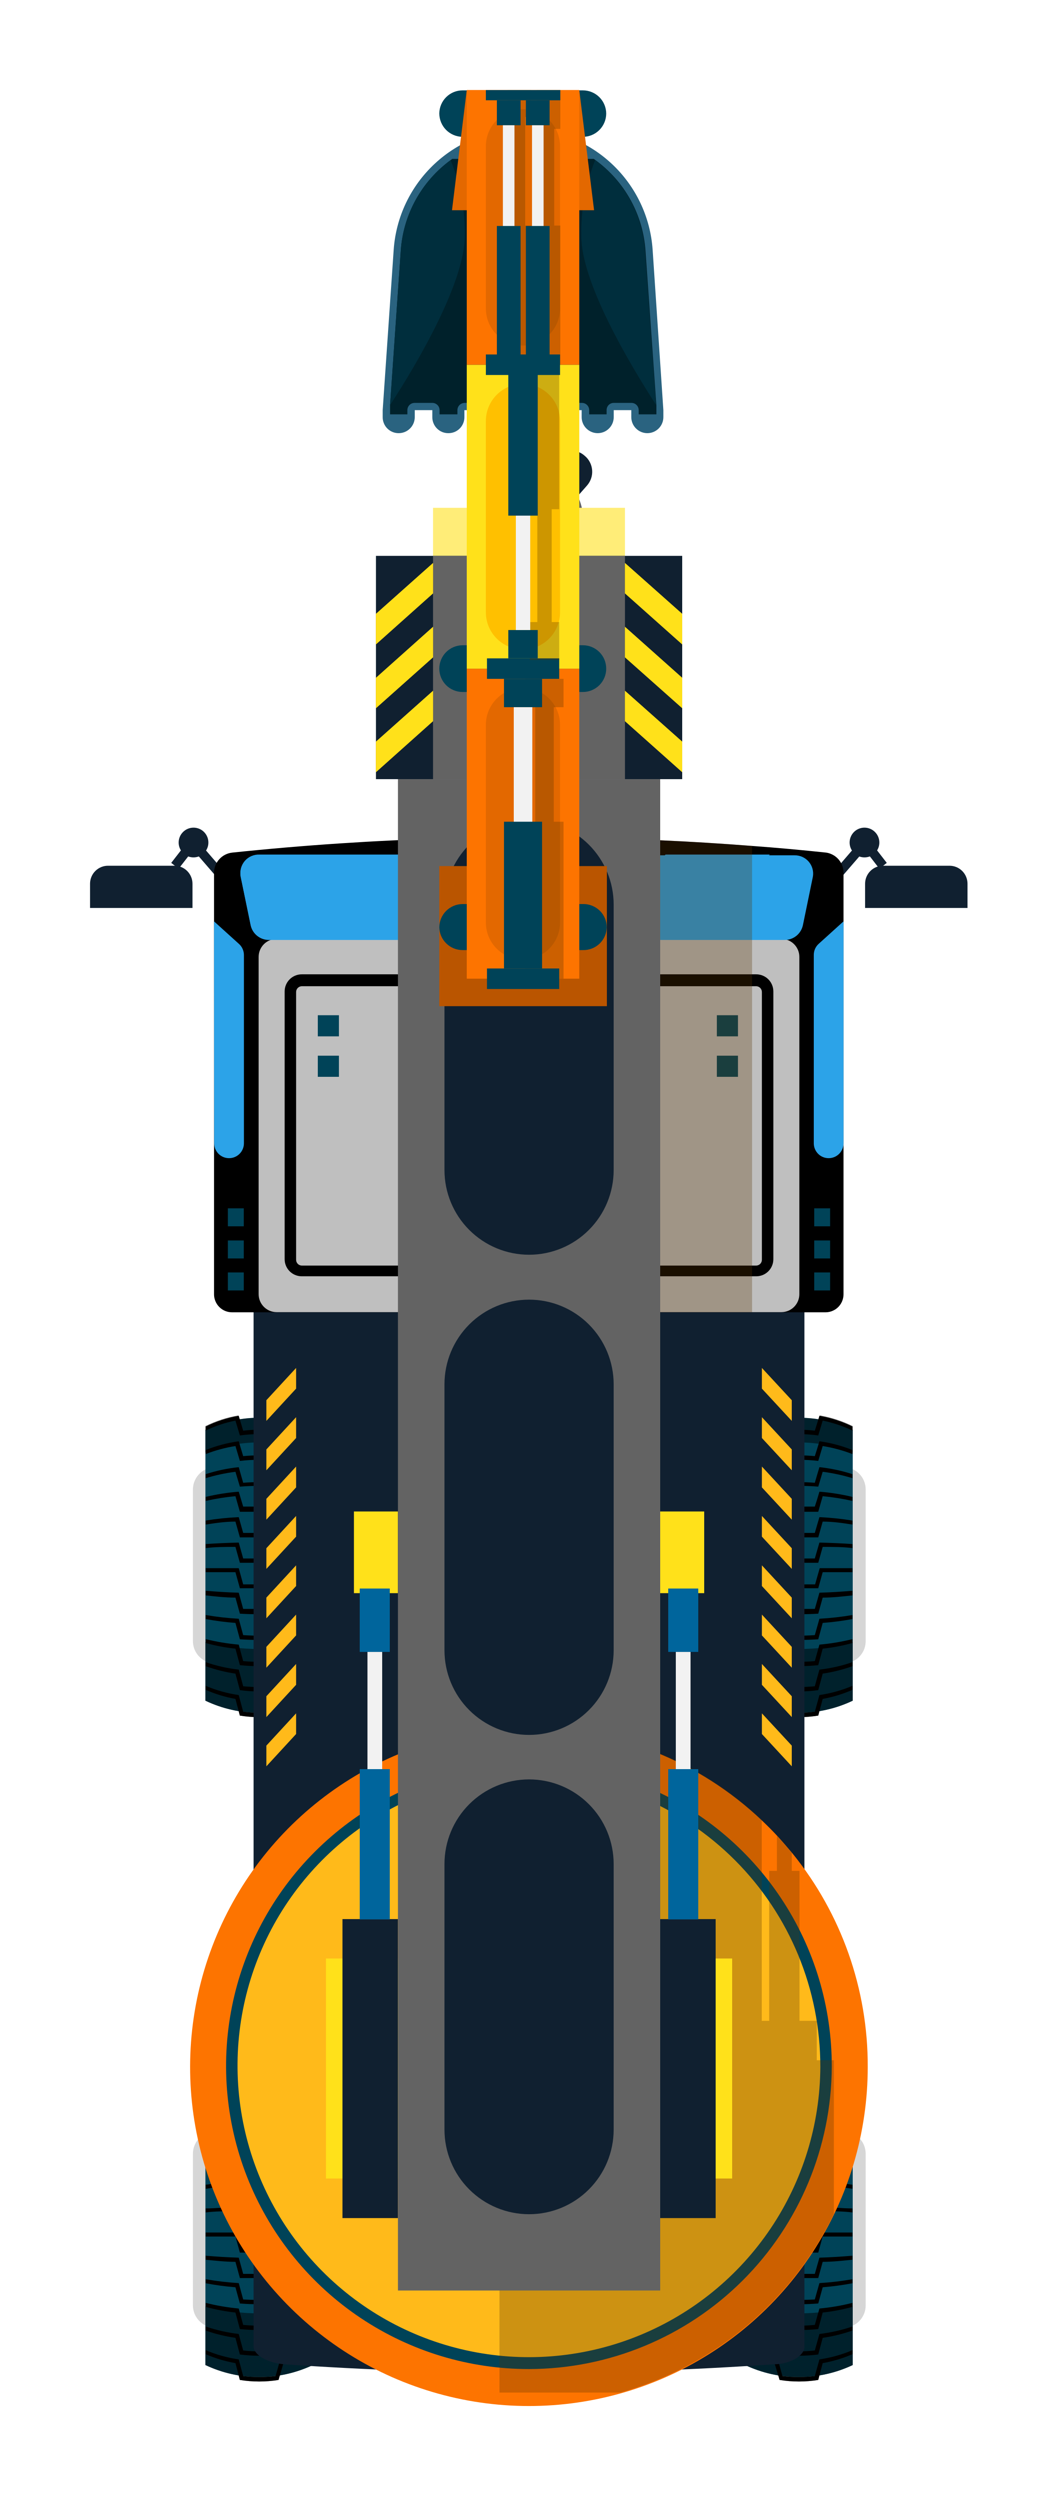 <svg width="47" height="111" viewBox="0 0 47 111" fill="none" xmlns="http://www.w3.org/2000/svg">
<g filter="url(#filter0_d_30_6610)">
<path d="M10.695 62.159C9.267 61.901 7.804 61.901 6.376 62.159C6.151 62.201 5.948 62.321 5.801 62.497C5.654 62.672 5.572 62.894 5.57 63.123V69.866C5.571 70.096 5.652 70.317 5.799 70.494C5.946 70.67 6.15 70.789 6.376 70.83C7.804 71.088 9.267 71.088 10.695 70.83C10.922 70.79 11.127 70.671 11.274 70.495C11.421 70.319 11.502 70.096 11.501 69.866V63.123C11.5 62.893 11.419 62.671 11.272 62.495C11.125 62.319 10.921 62.2 10.695 62.159Z" fill="#D6D6D6"/>
<path d="M10.9 60.481C10.154 60.129 9.338 59.946 8.513 59.946C7.687 59.946 6.872 60.129 6.125 60.481V72.508C6.871 72.864 7.687 73.048 8.513 73.048C9.339 73.048 10.155 72.864 10.9 72.508V60.481Z" fill="#004358"/>
<path d="M9.375 60.732C8.805 60.653 8.227 60.653 7.657 60.732L7.459 60.072C7.002 60.164 6.558 60.312 6.138 60.514V60.336C6.601 60.107 7.095 59.946 7.605 59.86L7.803 60.521C8.281 60.461 8.764 60.461 9.242 60.521C9.315 60.29 9.381 60.065 9.447 59.86C9.956 59.947 10.45 60.108 10.913 60.336V60.514C10.493 60.314 10.049 60.165 9.592 60.072L9.375 60.732Z" fill="black"/>
<path d="M9.375 61.862C8.804 61.795 8.228 61.795 7.657 61.862L7.459 61.201C7.008 61.273 6.565 61.392 6.138 61.558V61.379C6.609 61.19 7.102 61.059 7.605 60.99L7.803 61.65C8.281 61.604 8.764 61.604 9.242 61.65C9.315 61.419 9.381 61.188 9.447 60.99C9.95 61.059 10.442 61.19 10.913 61.379V61.558C10.487 61.393 10.044 61.274 9.592 61.201L9.375 61.862Z" fill="black"/>
<path d="M9.375 63.004C8.803 62.958 8.229 62.958 7.657 63.004L7.459 62.344C7.012 62.401 6.57 62.496 6.138 62.628V62.45C6.615 62.295 7.106 62.191 7.605 62.139C7.671 62.364 7.737 62.595 7.803 62.833C8.282 62.793 8.763 62.793 9.242 62.833C9.315 62.595 9.381 62.364 9.447 62.139C9.945 62.192 10.437 62.296 10.913 62.45V62.628C10.482 62.497 10.04 62.402 9.592 62.344L9.375 63.004Z" fill="black"/>
<path d="M9.375 64.12C8.807 64.12 8.225 64.12 7.657 64.12L7.459 63.427C7.015 63.469 6.574 63.54 6.138 63.638V63.46C6.62 63.344 7.11 63.267 7.605 63.228L7.803 63.889C8.278 63.889 8.767 63.889 9.242 63.889C9.315 63.658 9.381 63.427 9.447 63.228C9.941 63.267 10.431 63.345 10.913 63.46V63.664C10.478 63.567 10.037 63.496 9.592 63.453L9.375 64.12Z" fill="black"/>
<path d="M9.375 65.256C8.807 65.256 8.225 65.256 7.657 65.256L7.459 64.556C7.003 64.556 6.554 64.622 6.138 64.688V64.51C6.624 64.431 7.113 64.38 7.605 64.358L7.803 65.058C8.278 65.058 8.767 65.058 9.242 65.058C9.315 64.82 9.381 64.589 9.447 64.358C9.938 64.381 10.428 64.431 10.913 64.51V64.688C10.484 64.622 10.035 64.582 9.592 64.556L9.375 65.256Z" fill="black"/>
<path d="M9.375 66.385H7.657L7.459 65.679C7.003 65.679 6.554 65.679 6.138 65.732V65.553C6.607 65.52 7.096 65.501 7.605 65.487L7.803 66.194C8.278 66.194 8.767 66.194 9.242 66.194C9.315 65.956 9.381 65.719 9.447 65.487C9.949 65.487 10.444 65.52 10.913 65.553V65.732C10.484 65.732 10.035 65.692 9.592 65.679L9.375 66.385Z" fill="black"/>
<path d="M9.375 67.515C8.807 67.515 8.225 67.515 7.657 67.515L7.459 66.802C7.003 66.802 6.554 66.802 6.138 66.802V66.624H7.605L7.803 67.343H9.242C9.315 67.099 9.381 66.861 9.447 66.624H10.913V66.802C10.484 66.802 10.035 66.802 9.592 66.802L9.375 67.515Z" fill="black"/>
<path d="M9.375 68.644C8.803 68.678 8.229 68.678 7.657 68.644L7.459 67.931C7.003 67.931 6.554 67.878 6.138 67.832V67.627C6.607 67.667 7.096 67.7 7.605 67.713L7.803 68.433C8.278 68.433 8.767 68.433 9.242 68.433C9.315 68.195 9.381 67.958 9.447 67.713C9.949 67.713 10.444 67.667 10.913 67.627V67.806C10.484 67.852 10.035 67.885 9.592 67.905L9.375 68.644Z" fill="black"/>
<path d="M9.375 69.781C8.803 69.82 8.229 69.82 7.657 69.781L7.459 69.054C7.016 69.022 6.575 68.964 6.138 68.882V68.704C6.623 68.787 7.113 68.843 7.605 68.869L7.803 69.596C8.282 69.629 8.763 69.629 9.242 69.596C9.315 69.351 9.381 69.114 9.447 68.869C9.939 68.842 10.428 68.787 10.913 68.704V68.882C10.476 68.964 10.036 69.021 9.592 69.054L9.375 69.781Z" fill="black"/>
<path d="M9.375 70.93C8.804 70.989 8.228 70.989 7.657 70.93L7.459 70.197C7.013 70.151 6.571 70.067 6.138 69.946V69.774C6.62 69.894 7.11 69.975 7.605 70.018L7.803 70.751C8.282 70.791 8.763 70.791 9.242 70.751C9.315 70.507 9.381 70.263 9.447 70.018C9.942 69.975 10.432 69.893 10.913 69.774V69.946C10.481 70.066 10.039 70.15 9.592 70.197L9.375 70.93Z" fill="black"/>
<path d="M9.375 72.039C8.805 72.118 8.227 72.118 7.657 72.039L7.459 71.306C7.009 71.24 6.567 71.129 6.138 70.976V70.797C6.613 70.962 7.105 71.072 7.605 71.128L7.803 71.867C8.281 71.913 8.764 71.913 9.242 71.867C9.315 71.616 9.381 71.372 9.447 71.128C9.947 71.072 10.438 70.961 10.913 70.797V70.976C10.485 71.128 10.042 71.239 9.592 71.306L9.375 72.039Z" fill="black"/>
<path d="M9.375 73.169C8.806 73.261 8.226 73.261 7.657 73.169L7.459 72.429C7.004 72.347 6.561 72.212 6.138 72.026V71.848C6.607 72.047 7.1 72.185 7.605 72.257L7.803 72.997C8.28 73.062 8.765 73.062 9.242 72.997C9.315 72.752 9.381 72.508 9.447 72.257C9.951 72.184 10.444 72.046 10.913 71.848V72.026C10.49 72.211 10.047 72.346 9.592 72.429L9.375 73.169Z" fill="black"/>
<g style="mix-blend-mode:multiply" opacity="0.5">
<path d="M10.9 61.492V60.316C10.437 60.088 9.943 59.928 9.434 59.841C9.434 59.894 9.401 59.953 9.381 60.013C8.804 59.92 8.215 59.92 7.638 60.013C7.638 59.953 7.605 59.894 7.591 59.841C7.082 59.927 6.588 60.087 6.125 60.316V61.492C7.66 60.891 9.365 60.891 10.9 61.492Z" fill="black"/>
</g>
<g style="mix-blend-mode:multiply" opacity="0.5">
<path d="M6.125 69.906V72.508C6.592 72.73 7.088 72.886 7.598 72.97L7.651 73.168C8.219 73.261 8.799 73.261 9.368 73.168C9.368 73.102 9.368 73.036 9.421 72.97C9.933 72.885 10.431 72.729 10.9 72.508V69.906C9.335 70.315 7.69 70.315 6.125 69.906Z" fill="black"/>
</g>
<path d="M10.695 91.655C9.267 91.397 7.804 91.397 6.376 91.655C6.15 91.696 5.946 91.815 5.799 91.991C5.652 92.168 5.571 92.389 5.57 92.619V99.362C5.572 99.591 5.654 99.813 5.801 99.988C5.948 100.164 6.151 100.284 6.376 100.326C7.805 100.577 9.267 100.577 10.695 100.326C10.921 100.285 11.125 100.166 11.272 99.99C11.419 99.814 11.5 99.592 11.501 99.362V92.619C11.502 92.389 11.421 92.166 11.274 91.99C11.127 91.814 10.922 91.695 10.695 91.655Z" fill="#D6D6D6"/>
<path d="M10.9 89.977C10.155 89.621 9.339 89.437 8.513 89.437C7.687 89.437 6.871 89.621 6.125 89.977V102.004C6.872 102.356 7.687 102.539 8.513 102.539C9.338 102.539 10.154 102.356 10.9 102.004V89.977Z" fill="#004358"/>
<path d="M9.375 90.222C8.804 90.149 8.227 90.149 7.657 90.222L7.459 89.561C7.002 89.648 6.557 89.794 6.138 89.997V89.819C6.601 89.59 7.095 89.429 7.605 89.343L7.803 90.004C8.281 89.944 8.764 89.944 9.242 90.004C9.315 89.773 9.381 89.541 9.447 89.343C9.956 89.43 10.45 89.591 10.913 89.819V89.997C10.494 89.796 10.05 89.649 9.592 89.561L9.375 90.222Z" fill="black"/>
<path d="M9.375 91.358C8.804 91.292 8.228 91.292 7.657 91.358L7.459 90.697C7.007 90.771 6.564 90.893 6.138 91.06V90.882C6.609 90.69 7.101 90.557 7.605 90.486L7.803 91.146C8.281 91.1 8.764 91.1 9.242 91.146C9.315 90.915 9.381 90.691 9.447 90.486C9.95 90.558 10.443 90.691 10.913 90.882V91.06C10.487 90.894 10.044 90.772 9.592 90.697L9.375 91.358Z" fill="black"/>
<path d="M9.375 92.487C8.803 92.441 8.229 92.441 7.657 92.487L7.459 91.827C7.011 91.88 6.569 91.975 6.138 92.111V91.932C6.615 91.779 7.107 91.672 7.605 91.615L7.803 92.309C8.282 92.276 8.763 92.276 9.242 92.309C9.315 92.078 9.381 91.846 9.447 91.615C9.945 91.673 10.436 91.779 10.913 91.932V92.064C10.483 91.93 10.04 91.835 9.592 91.78L9.375 92.487Z" fill="black"/>
<path d="M9.375 93.617C8.803 93.584 8.229 93.584 7.657 93.617L7.459 92.923C7.015 92.963 6.574 93.031 6.138 93.128V92.956C6.62 92.838 7.11 92.759 7.605 92.718L7.803 93.418C8.282 93.392 8.763 93.392 9.242 93.418C9.315 93.181 9.381 92.949 9.447 92.718C9.941 92.759 10.432 92.839 10.913 92.956V93.128C10.478 93.032 10.037 92.964 9.592 92.923L9.375 93.617Z" fill="black"/>
<path d="M9.375 94.746C8.807 94.746 8.225 94.746 7.657 94.746L7.459 94.046C7.003 94.046 6.554 94.118 6.138 94.178V93.999C6.624 93.924 7.114 93.873 7.605 93.848L7.803 94.554C8.278 94.554 8.767 94.554 9.242 94.554C9.315 94.317 9.381 94.079 9.447 93.848C9.938 93.874 10.428 93.924 10.913 93.999V94.178C10.484 94.118 10.035 94.072 9.592 94.046L9.375 94.746Z" fill="black"/>
<path d="M9.375 95.882H7.657L7.459 95.175C7.003 95.175 6.554 95.175 6.138 95.228V95.05C6.607 95.05 7.096 94.99 7.605 94.977L7.803 95.684H9.242C9.315 95.446 9.381 95.215 9.447 94.977C9.949 94.977 10.444 95.017 10.913 95.05V95.228C10.484 95.228 10.035 95.182 9.592 95.175L9.375 95.882Z" fill="black"/>
<path d="M9.375 97.011C8.807 97.011 8.225 97.011 7.657 97.011L7.459 96.298H6.138V96.12H7.605L7.803 96.833H9.242C9.315 96.595 9.381 96.357 9.447 96.12H10.913V96.298H9.592L9.375 97.011Z" fill="black"/>
<path d="M9.375 98.141C8.807 98.141 8.225 98.141 7.657 98.141L7.459 97.421C7.003 97.421 6.554 97.368 6.138 97.328V97.15C6.607 97.189 7.096 97.222 7.605 97.236L7.803 97.956C8.278 97.956 8.767 97.956 9.242 97.956C9.315 97.718 9.381 97.474 9.447 97.236C9.949 97.236 10.444 97.189 10.913 97.15V97.348C10.484 97.388 10.035 97.421 9.592 97.441L9.375 98.141Z" fill="black"/>
<path d="M9.375 99.27C8.803 99.316 8.229 99.316 7.657 99.27L7.459 98.55C7.016 98.515 6.575 98.456 6.138 98.372V98.193C6.623 98.279 7.113 98.336 7.605 98.365L7.803 99.092C8.282 99.118 8.763 99.118 9.242 99.092C9.315 98.847 9.381 98.603 9.447 98.365C9.939 98.336 10.428 98.278 10.913 98.193V98.372C10.477 98.455 10.036 98.515 9.592 98.55L9.375 99.27Z" fill="black"/>
<path d="M9.375 100.406C8.804 100.465 8.228 100.465 7.657 100.406L7.459 99.672C7.013 99.624 6.571 99.54 6.138 99.421V99.243C6.62 99.365 7.11 99.449 7.605 99.494L7.803 100.221C8.281 100.267 8.764 100.267 9.242 100.221C9.315 99.983 9.381 99.739 9.447 99.494C9.942 99.449 10.432 99.365 10.913 99.243V99.421C10.48 99.539 10.039 99.623 9.592 99.672L9.375 100.406Z" fill="black"/>
<path d="M9.375 101.535C8.804 101.608 8.227 101.608 7.657 101.535L7.459 100.795C7.009 100.732 6.567 100.623 6.138 100.472V100.293C6.614 100.455 7.106 100.565 7.605 100.624L7.803 101.357C8.281 101.41 8.764 101.41 9.242 101.357C9.315 101.112 9.381 100.868 9.447 100.624C9.946 100.565 10.437 100.454 10.913 100.293V100.472C10.485 100.622 10.042 100.731 9.592 100.795L9.375 101.535Z" fill="black"/>
<path d="M9.375 102.665C8.806 102.757 8.226 102.757 7.657 102.665L7.459 101.918C7.005 101.839 6.561 101.706 6.138 101.522V101.344C6.607 101.543 7.1 101.681 7.605 101.753L7.803 102.493C8.281 102.552 8.764 102.552 9.242 102.493C9.315 102.249 9.381 101.998 9.447 101.753C9.951 101.68 10.444 101.542 10.913 101.344V101.522C10.49 101.705 10.047 101.838 9.592 101.918L9.375 102.665Z" fill="black"/>
<g style="mix-blend-mode:multiply" opacity="0.5">
<path d="M10.9 90.981V89.806C10.437 89.577 9.943 89.417 9.434 89.33C9.434 89.389 9.401 89.449 9.381 89.508C8.804 89.416 8.215 89.416 7.638 89.508C7.638 89.449 7.605 89.389 7.591 89.33C7.082 89.416 6.588 89.576 6.125 89.806V90.981C7.661 90.386 9.364 90.386 10.9 90.981Z" fill="black"/>
</g>
<g style="mix-blend-mode:multiply" opacity="0.5">
<path d="M6.125 99.402V102.004C6.592 102.226 7.088 102.382 7.598 102.466L7.651 102.665C8.219 102.757 8.799 102.757 9.368 102.665C9.368 102.598 9.368 102.532 9.421 102.466C9.933 102.381 10.431 102.225 10.9 102.004V99.402C9.335 99.811 7.69 99.811 6.125 99.402Z" fill="black"/>
</g>
<path d="M30.331 62.159C31.759 61.901 33.222 61.901 34.65 62.159C34.876 62.2 35.08 62.319 35.227 62.495C35.374 62.671 35.455 62.893 35.456 63.123V69.866C35.456 70.096 35.376 70.319 35.228 70.495C35.081 70.671 34.876 70.79 34.65 70.83C33.222 71.088 31.759 71.088 30.331 70.83C30.105 70.79 29.9 70.671 29.752 70.495C29.605 70.319 29.525 70.096 29.525 69.866V63.123C29.526 62.893 29.607 62.671 29.754 62.495C29.901 62.319 30.105 62.2 30.331 62.159Z" fill="#D6D6D6"/>
<path d="M30.1 60.481C30.847 60.129 31.664 59.946 32.49 59.946C33.317 59.946 34.134 60.129 34.881 60.481V72.508C34.134 72.864 33.318 73.048 32.49 73.048C31.663 73.048 30.846 72.864 30.1 72.508V60.481Z" fill="#004358"/>
<path d="M31.632 60.732C32.202 60.653 32.779 60.653 33.349 60.732L33.547 60.072C34.004 60.165 34.447 60.314 34.868 60.514V60.336C34.405 60.108 33.911 59.947 33.402 59.86C33.336 60.085 33.263 60.309 33.197 60.521C32.719 60.461 32.236 60.461 31.757 60.521C31.691 60.29 31.625 60.065 31.553 59.86C31.044 59.947 30.55 60.108 30.086 60.336V60.514C30.507 60.314 30.951 60.165 31.407 60.072L31.632 60.732Z" fill="black"/>
<path d="M31.632 61.862C32.202 61.795 32.779 61.795 33.349 61.862L33.547 61.201C33.999 61.274 34.441 61.393 34.868 61.558V61.379C34.397 61.19 33.905 61.059 33.402 60.99C33.336 61.214 33.263 61.446 33.197 61.65C32.718 61.604 32.236 61.604 31.757 61.65C31.691 61.419 31.625 61.188 31.553 60.99C31.05 61.059 30.558 61.19 30.086 61.379V61.558C30.513 61.393 30.956 61.274 31.407 61.201L31.632 61.862Z" fill="black"/>
<path d="M31.632 63.004C32.203 62.958 32.778 62.958 33.349 63.004L33.547 62.344C33.995 62.402 34.437 62.497 34.868 62.628V62.45C34.391 62.296 33.9 62.192 33.402 62.139C33.336 62.364 33.263 62.595 33.197 62.833C32.718 62.793 32.236 62.793 31.757 62.833C31.691 62.595 31.625 62.364 31.553 62.139C31.055 62.192 30.563 62.296 30.086 62.45V62.628C30.518 62.497 30.96 62.402 31.407 62.344L31.632 63.004Z" fill="black"/>
<path d="M31.632 64.12C32.2 64.12 32.781 64.12 33.349 64.12L33.547 63.427C33.992 63.47 34.433 63.54 34.868 63.638V63.46C34.386 63.345 33.896 63.267 33.402 63.228C33.336 63.46 33.263 63.691 33.197 63.889C32.722 63.889 32.233 63.889 31.757 63.889C31.691 63.658 31.625 63.427 31.553 63.228C31.059 63.267 30.568 63.345 30.086 63.46V63.664C30.522 63.567 30.963 63.496 31.407 63.453L31.632 64.12Z" fill="black"/>
<path d="M31.632 65.256C32.2 65.256 32.781 65.256 33.349 65.256L33.547 64.556C34.003 64.556 34.452 64.622 34.868 64.688V64.51C34.383 64.431 33.893 64.381 33.402 64.358C33.336 64.589 33.263 64.82 33.197 65.058C32.722 65.058 32.233 65.058 31.757 65.058C31.691 64.82 31.625 64.589 31.553 64.358C31.061 64.381 30.572 64.431 30.086 64.51V64.688C30.516 64.622 30.965 64.582 31.407 64.556L31.632 65.256Z" fill="black"/>
<path d="M31.632 66.385H33.349L33.547 65.679C34.003 65.679 34.452 65.679 34.868 65.732V65.553C34.399 65.52 33.904 65.501 33.402 65.487C33.336 65.719 33.263 65.956 33.197 66.194C32.722 66.194 32.233 66.194 31.757 66.194C31.691 65.956 31.625 65.719 31.553 65.487C31.051 65.487 30.555 65.52 30.086 65.553V65.732C30.516 65.732 30.965 65.692 31.407 65.679L31.632 66.385Z" fill="black"/>
<path d="M31.632 67.515C32.2 67.515 32.781 67.515 33.349 67.515L33.547 66.802C34.003 66.802 34.452 66.802 34.868 66.802V66.624H33.415C33.349 66.861 33.276 67.099 33.21 67.343H31.771C31.704 67.099 31.639 66.861 31.566 66.624H30.1V66.802C30.529 66.802 30.978 66.802 31.421 66.802L31.632 67.515Z" fill="black"/>
<path d="M31.632 68.644C32.204 68.678 32.777 68.678 33.349 68.644L33.547 67.931C34.003 67.931 34.452 67.878 34.868 67.832V67.627C34.399 67.667 33.904 67.7 33.402 67.713C33.336 67.958 33.263 68.195 33.197 68.433C32.722 68.433 32.233 68.433 31.757 68.433C31.691 68.195 31.625 67.958 31.553 67.713C31.051 67.713 30.555 67.667 30.086 67.627V67.806C30.516 67.852 30.965 67.885 31.407 67.905L31.632 68.644Z" fill="black"/>
<path d="M31.632 69.781C32.204 69.82 32.777 69.82 33.349 69.781L33.547 69.054C33.99 69.021 34.431 68.964 34.868 68.882V68.704C34.383 68.787 33.893 68.842 33.402 68.869C33.336 69.114 33.263 69.351 33.197 69.596C32.718 69.629 32.237 69.629 31.757 69.596C31.691 69.351 31.625 69.114 31.553 68.869C31.061 68.842 30.572 68.787 30.086 68.704V68.882C30.523 68.964 30.964 69.021 31.407 69.054L31.632 69.781Z" fill="black"/>
<path d="M31.632 70.93C32.203 70.989 32.778 70.989 33.349 70.93L33.547 70.197C33.994 70.15 34.436 70.066 34.868 69.946V69.774C34.386 69.893 33.896 69.975 33.402 70.018C33.336 70.263 33.263 70.507 33.197 70.751C32.718 70.791 32.236 70.791 31.757 70.751C31.691 70.507 31.625 70.263 31.553 70.018C31.058 69.975 30.568 69.893 30.086 69.774V69.946C30.519 70.066 30.961 70.15 31.407 70.197L31.632 70.93Z" fill="black"/>
<path d="M31.632 72.039C32.202 72.118 32.779 72.118 33.349 72.039L33.547 71.306C33.997 71.239 34.44 71.128 34.868 70.976V70.797C34.393 70.961 33.901 71.072 33.402 71.128C33.336 71.372 33.263 71.616 33.197 71.867C32.718 71.913 32.236 71.913 31.757 71.867C31.691 71.616 31.625 71.372 31.553 71.128C31.053 71.072 30.562 70.961 30.086 70.797V70.976C30.515 71.128 30.957 71.239 31.407 71.306L31.632 72.039Z" fill="black"/>
<path d="M31.632 73.169C32.201 73.261 32.78 73.261 33.349 73.169L33.547 72.429C34.002 72.346 34.445 72.211 34.868 72.026V71.848C34.399 72.046 33.906 72.184 33.402 72.257C33.336 72.508 33.263 72.752 33.197 72.997C32.719 73.062 32.235 73.062 31.757 72.997C31.691 72.752 31.625 72.508 31.553 72.257C31.048 72.184 30.556 72.046 30.086 71.848V72.026C30.51 72.211 30.953 72.346 31.407 72.429L31.632 73.169Z" fill="black"/>
<g style="mix-blend-mode:multiply" opacity="0.5">
<path d="M30.1 61.492V60.316C30.563 60.088 31.057 59.928 31.566 59.841C31.587 59.897 31.605 59.954 31.619 60.013C32.196 59.92 32.785 59.92 33.362 60.013C33.376 59.954 33.394 59.897 33.415 59.841C33.924 59.928 34.418 60.088 34.881 60.316V61.492C33.344 60.891 31.637 60.891 30.1 61.492Z" fill="black"/>
</g>
<g style="mix-blend-mode:multiply" opacity="0.5">
<path d="M34.881 69.906V72.508C34.412 72.729 33.914 72.885 33.402 72.97L33.349 73.168C32.78 73.261 32.2 73.261 31.632 73.168L31.579 72.97C31.067 72.885 30.569 72.729 30.1 72.508V69.906C31.667 70.315 33.314 70.315 34.881 69.906Z" fill="black"/>
</g>
<path d="M30.331 91.655C31.759 91.397 33.222 91.397 34.65 91.655C34.876 91.695 35.081 91.814 35.228 91.99C35.376 92.166 35.456 92.389 35.456 92.619V99.362C35.455 99.592 35.374 99.814 35.227 99.99C35.08 100.166 34.876 100.285 34.65 100.326C33.221 100.577 31.76 100.577 30.331 100.326C30.105 100.285 29.901 100.166 29.754 99.99C29.607 99.814 29.526 99.592 29.525 99.362V92.619C29.525 92.389 29.605 92.166 29.752 91.99C29.9 91.814 30.105 91.695 30.331 91.655Z" fill="#D6D6D6"/>
<path d="M30.1 89.977C30.846 89.621 31.663 89.437 32.49 89.437C33.318 89.437 34.134 89.621 34.881 89.977V102.004C34.134 102.357 33.317 102.539 32.49 102.539C31.664 102.539 30.847 102.357 30.1 102.004V89.977Z" fill="#004358"/>
<path d="M31.632 90.222C32.202 90.149 32.779 90.149 33.349 90.222L33.547 89.561C34.004 89.649 34.448 89.796 34.868 89.997V89.819C34.405 89.591 33.911 89.43 33.402 89.343C33.336 89.568 33.263 89.799 33.197 90.004C32.719 89.944 32.236 89.944 31.757 90.004C31.691 89.773 31.625 89.541 31.553 89.343C31.044 89.43 30.55 89.591 30.086 89.819V89.997C30.506 89.796 30.95 89.649 31.407 89.561L31.632 90.222Z" fill="black"/>
<path d="M31.632 91.358C32.202 91.292 32.779 91.292 33.349 91.358L33.547 90.697C33.999 90.772 34.441 90.894 34.868 91.06V90.882C34.397 90.691 33.905 90.558 33.402 90.486C33.336 90.717 33.263 90.942 33.197 91.146C32.718 91.1 32.236 91.1 31.757 91.146C31.691 90.915 31.625 90.691 31.553 90.486C31.05 90.558 30.557 90.691 30.086 90.882V91.06C30.513 90.894 30.956 90.772 31.407 90.697L31.632 91.358Z" fill="black"/>
<path d="M31.632 92.487C32.203 92.441 32.778 92.441 33.349 92.487L33.547 91.827C33.995 91.881 34.437 91.976 34.868 92.111V91.932C34.391 91.779 33.9 91.673 33.402 91.615C33.336 91.846 33.263 92.078 33.197 92.309C32.718 92.276 32.237 92.276 31.757 92.309C31.691 92.078 31.625 91.846 31.553 91.615C31.055 91.673 30.564 91.779 30.086 91.932V92.064C30.517 91.93 30.959 91.835 31.407 91.78L31.632 92.487Z" fill="black"/>
<path d="M31.632 93.617C32.204 93.584 32.777 93.584 33.349 93.617L33.547 92.923C33.991 92.964 34.432 93.032 34.868 93.128V92.956C34.386 92.839 33.896 92.759 33.402 92.718C33.336 92.949 33.263 93.181 33.197 93.418C32.718 93.392 32.237 93.392 31.757 93.418C31.691 93.181 31.625 92.949 31.553 92.718C31.058 92.759 30.568 92.839 30.086 92.956V93.128C30.522 93.032 30.963 92.964 31.407 92.923L31.632 93.617Z" fill="black"/>
<path d="M31.632 94.746C32.2 94.746 32.781 94.746 33.349 94.746L33.547 94.046C34.003 94.046 34.452 94.118 34.868 94.178V93.999C34.382 93.924 33.893 93.874 33.402 93.848C33.336 94.079 33.263 94.317 33.197 94.554C32.722 94.554 32.233 94.554 31.757 94.554C31.691 94.317 31.625 94.079 31.553 93.848C31.062 93.874 30.572 93.924 30.086 93.999V94.178C30.516 94.118 30.965 94.072 31.407 94.046L31.632 94.746Z" fill="black"/>
<path d="M31.632 95.882H33.349L33.547 95.175C34.003 95.175 34.452 95.175 34.868 95.228V95.05C34.399 95.05 33.904 94.99 33.402 94.977C33.336 95.215 33.263 95.446 33.197 95.684H31.757C31.691 95.446 31.625 95.215 31.553 94.977C31.051 94.977 30.555 95.017 30.086 95.05V95.228C30.516 95.228 30.965 95.182 31.407 95.175L31.632 95.882Z" fill="black"/>
<path d="M31.632 97.011C32.2 97.011 32.781 97.011 33.349 97.011L33.547 96.298H34.868V96.12H33.415C33.349 96.357 33.276 96.595 33.21 96.833H31.771C31.704 96.595 31.639 96.357 31.566 96.12H30.1V96.298H31.421L31.632 97.011Z" fill="black"/>
<path d="M31.632 98.141C32.2 98.141 32.781 98.141 33.349 98.141L33.547 97.421C34.003 97.421 34.452 97.368 34.868 97.328V97.15C34.399 97.189 33.904 97.222 33.402 97.236L33.197 97.956C32.722 97.956 32.233 97.956 31.757 97.956C31.691 97.718 31.625 97.474 31.553 97.236C31.051 97.236 30.555 97.189 30.086 97.15V97.348C30.516 97.388 30.965 97.421 31.407 97.441L31.632 98.141Z" fill="black"/>
<path d="M31.632 99.27C32.203 99.316 32.778 99.316 33.349 99.27L33.547 98.55C33.99 98.515 34.431 98.455 34.868 98.372V98.193C34.383 98.278 33.894 98.336 33.402 98.365C33.336 98.603 33.263 98.847 33.197 99.092C32.718 99.118 32.237 99.118 31.757 99.092C31.691 98.847 31.625 98.603 31.553 98.365C31.061 98.336 30.572 98.278 30.086 98.193V98.372C30.523 98.455 30.964 98.515 31.407 98.55L31.632 99.27Z" fill="black"/>
<path d="M31.632 100.406C32.203 100.465 32.778 100.465 33.349 100.406L33.547 99.672C33.993 99.623 34.435 99.539 34.868 99.421V99.243C34.387 99.365 33.896 99.449 33.402 99.494C33.336 99.739 33.263 99.983 33.197 100.221C32.718 100.267 32.236 100.267 31.757 100.221C31.691 99.983 31.625 99.739 31.553 99.494C31.058 99.449 30.568 99.365 30.086 99.243V99.421C30.52 99.539 30.961 99.623 31.407 99.672L31.632 100.406Z" fill="black"/>
<path d="M31.632 101.535C32.202 101.608 32.779 101.608 33.349 101.535L33.547 100.795C33.997 100.731 34.439 100.622 34.868 100.472V100.293C34.392 100.454 33.901 100.565 33.402 100.624C33.336 100.868 33.263 101.112 33.197 101.357C32.719 101.41 32.236 101.41 31.757 101.357C31.691 101.112 31.625 100.868 31.553 100.624C31.054 100.565 30.562 100.454 30.086 100.293V100.472C30.515 100.622 30.958 100.731 31.407 100.795L31.632 101.535Z" fill="black"/>
<path d="M31.632 102.665C32.201 102.757 32.78 102.757 33.349 102.665L33.547 101.918C34.001 101.838 34.445 101.705 34.868 101.522V101.344C34.399 101.542 33.906 101.68 33.402 101.753L33.197 102.493C32.719 102.552 32.236 102.552 31.757 102.493C31.691 102.249 31.625 101.998 31.553 101.753C31.048 101.68 30.556 101.542 30.086 101.344V101.522C30.51 101.705 30.953 101.838 31.407 101.918L31.632 102.665Z" fill="black"/>
<g style="mix-blend-mode:multiply" opacity="0.5">
<path d="M30.1 90.981V89.806C30.563 89.577 31.057 89.417 31.566 89.33C31.587 89.389 31.604 89.448 31.619 89.508C32.196 89.416 32.785 89.416 33.362 89.508C33.377 89.448 33.395 89.389 33.415 89.33C33.924 89.417 34.418 89.577 34.881 89.806V90.981C33.343 90.384 31.638 90.384 30.1 90.981Z" fill="black"/>
</g>
<g style="mix-blend-mode:multiply" opacity="0.5">
<path d="M34.881 99.402V102.004C34.412 102.225 33.914 102.381 33.402 102.466L33.349 102.665C32.78 102.757 32.2 102.757 31.632 102.665L31.579 102.466C31.067 102.381 30.569 102.225 30.1 102.004V99.402C31.667 99.811 33.314 99.811 34.881 99.402Z" fill="black"/>
</g>
<path d="M31.348 101.971C24.125 102.473 16.875 102.473 9.652 101.971C8.886 101.918 8.265 101.555 8.265 101.172V49.392C8.265 49.009 8.925 48.732 9.665 48.732H31.341C32.114 48.732 32.735 49.042 32.735 49.392V101.199C32.735 101.582 32.114 101.971 31.348 101.971Z" fill="#102030"/>
<path d="M36.064 34.407C36.064 34.537 36.025 34.665 35.952 34.773C35.88 34.882 35.777 34.967 35.656 35.017C35.535 35.067 35.402 35.08 35.274 35.054C35.146 35.029 35.029 34.966 34.936 34.874C34.844 34.781 34.781 34.663 34.755 34.535C34.73 34.407 34.743 34.275 34.793 34.154C34.843 34.033 34.928 33.93 35.036 33.857C35.145 33.785 35.273 33.746 35.403 33.746C35.578 33.746 35.746 33.816 35.87 33.94C35.994 34.063 36.064 34.231 36.064 34.407Z" fill="#102030"/>
<path d="M33.99 36.394L33.673 36.124L35.436 34.076L36.394 35.311L36.064 35.569L35.423 34.737L33.99 36.394Z" fill="#102030"/>
<path d="M39.181 35.437H36.229C36.017 35.437 35.813 35.521 35.664 35.671C35.514 35.821 35.43 36.024 35.43 36.236V37.312H39.98V36.236C39.98 36.024 39.896 35.821 39.746 35.671C39.596 35.521 39.393 35.437 39.181 35.437Z" fill="#102030"/>
<path d="M4.936 34.407C4.936 34.537 4.975 34.665 5.048 34.773C5.12 34.882 5.223 34.967 5.344 35.017C5.465 35.067 5.597 35.08 5.726 35.054C5.854 35.029 5.971 34.966 6.064 34.874C6.156 34.781 6.219 34.663 6.245 34.535C6.27 34.407 6.257 34.275 6.207 34.154C6.157 34.033 6.072 33.93 5.964 33.857C5.855 33.785 5.727 33.746 5.597 33.746C5.422 33.746 5.254 33.816 5.13 33.94C5.006 34.063 4.936 34.231 4.936 34.407Z" fill="#102030"/>
<path d="M7.017 36.394L5.584 34.737L4.936 35.569L4.606 35.311L5.564 34.076L7.327 36.124L7.017 36.394Z" fill="#102030"/>
<path d="M1.819 35.437H4.751C4.963 35.437 5.167 35.521 5.316 35.671C5.466 35.821 5.551 36.024 5.551 36.236V37.312H1V36.236C1 36.129 1.021 36.024 1.063 35.925C1.104 35.827 1.165 35.738 1.241 35.664C1.317 35.589 1.408 35.531 1.507 35.492C1.606 35.453 1.712 35.434 1.819 35.437Z" fill="#102030"/>
<path d="M34.472 35.74V54.465C34.472 54.569 34.451 54.673 34.411 54.77C34.371 54.867 34.312 54.955 34.238 55.03C34.164 55.104 34.075 55.163 33.978 55.203C33.882 55.243 33.778 55.264 33.673 55.264H7.314C7.208 55.264 7.104 55.245 7.006 55.205C6.908 55.165 6.819 55.106 6.745 55.032C6.67 54.958 6.61 54.869 6.57 54.772C6.529 54.674 6.508 54.57 6.508 54.465V35.74C6.511 35.521 6.594 35.311 6.741 35.148C6.888 34.985 7.089 34.881 7.307 34.855C13.625 34.194 19.983 34.011 26.328 34.307C27.689 34.367 29.056 34.453 30.41 34.558C31.506 34.638 32.603 34.737 33.712 34.855C33.923 34.89 34.115 34.997 34.254 35.159C34.393 35.321 34.47 35.527 34.472 35.74Z" fill="black"/>
<path d="M31.711 38.686H9.289C8.847 38.686 8.489 39.044 8.489 39.485V54.458C8.489 54.899 8.847 55.257 9.289 55.257H31.711C32.153 55.257 32.51 54.899 32.51 54.458V39.485C32.51 39.044 32.153 38.686 31.711 38.686Z" fill="#BFBFBF"/>
<path d="M33.111 35.925L32.669 38.072C32.63 38.261 32.526 38.431 32.376 38.551C32.225 38.672 32.036 38.736 31.843 38.732H8.958C8.765 38.736 8.577 38.672 8.426 38.551C8.275 38.431 8.171 38.261 8.133 38.072L7.69 35.925C7.67 35.806 7.676 35.683 7.708 35.567C7.741 35.45 7.8 35.342 7.879 35.251C7.959 35.16 8.058 35.088 8.17 35.04C8.281 34.992 8.401 34.969 8.523 34.974H32.299C32.418 34.972 32.537 34.997 32.646 35.046C32.754 35.096 32.851 35.168 32.929 35.259C33.006 35.35 33.063 35.456 33.094 35.572C33.126 35.687 33.132 35.808 33.111 35.925Z" fill="#2CA3E8"/>
<g style="mix-blend-mode:overlay">
<path d="M22.108 34.941H8.523C8.401 34.937 8.281 34.959 8.17 35.007C8.058 35.055 7.959 35.127 7.879 35.218C7.8 35.309 7.741 35.417 7.708 35.534C7.676 35.651 7.67 35.773 7.69 35.893L8.133 38.039C8.171 38.228 8.275 38.398 8.426 38.519C8.577 38.639 8.765 38.703 8.958 38.7H18.357L22.108 34.941Z" fill="#2CA3E8"/>
</g>
<g style="mix-blend-mode:overlay">
<path d="M31.196 34.941H26.566L22.815 38.686H27.445L31.196 34.941Z" fill="#2CA3E8"/>
</g>
<path d="M7.829 53.494H7.122V54.293H7.829V53.494Z" fill="#004358"/>
<path d="M6.508 37.907L7.611 38.904C7.681 38.965 7.737 39.04 7.775 39.124C7.814 39.209 7.835 39.3 7.836 39.393V47.761C7.836 47.936 7.766 48.104 7.642 48.228C7.518 48.352 7.35 48.421 7.175 48.421C7 48.421 6.832 48.352 6.708 48.228C6.584 48.104 6.515 47.936 6.515 47.761L6.508 37.907Z" fill="#2CA3E8"/>
<path d="M33.877 53.494H33.171V54.293H33.877V53.494Z" fill="#004358"/>
<path d="M7.829 52.074H7.122V52.873H7.829V52.074Z" fill="#004358"/>
<path d="M33.877 52.074H33.171V52.873H33.877V52.074Z" fill="#004358"/>
<path d="M7.829 50.647H7.122V51.446H7.829V50.647Z" fill="#004358"/>
<path d="M33.877 50.647H33.171V51.446H33.877V50.647Z" fill="#004358"/>
<path d="M34.472 37.907L33.369 38.904C33.3 38.966 33.246 39.041 33.208 39.125C33.171 39.209 33.151 39.301 33.151 39.393V47.761C33.151 47.936 33.221 48.104 33.344 48.228C33.468 48.352 33.636 48.421 33.811 48.421C33.986 48.421 34.154 48.352 34.278 48.228C34.402 48.104 34.472 47.936 34.472 47.761V37.907Z" fill="#2CA3E8"/>
<path d="M30.595 53.665H10.405C10.204 53.665 10.01 53.585 9.868 53.443C9.725 53.3 9.645 53.107 9.645 52.906V41.017C9.645 40.816 9.725 40.623 9.868 40.48C10.01 40.338 10.204 40.258 10.405 40.258H30.595C30.695 40.258 30.794 40.278 30.886 40.316C30.978 40.354 31.062 40.41 31.132 40.48C31.203 40.551 31.259 40.635 31.297 40.727C31.335 40.819 31.355 40.918 31.355 41.017V52.906C31.355 53.005 31.335 53.104 31.297 53.196C31.259 53.288 31.203 53.372 31.132 53.443C31.062 53.513 30.978 53.569 30.886 53.607C30.794 53.645 30.695 53.665 30.595 53.665ZM10.405 40.786C10.338 40.788 10.274 40.816 10.227 40.864C10.18 40.912 10.154 40.977 10.154 41.044V52.932C10.154 52.999 10.18 53.064 10.227 53.112C10.274 53.16 10.338 53.188 10.405 53.19H30.595C30.662 53.188 30.726 53.16 30.773 53.112C30.82 53.064 30.846 52.999 30.846 52.932V41.044C30.846 40.977 30.82 40.912 30.773 40.864C30.726 40.816 30.662 40.788 30.595 40.786H10.405Z" fill="black"/>
<path d="M29.783 42.074H28.845V43.012H29.783V42.074Z" fill="#004358"/>
<path d="M29.783 43.871H28.845V44.809H29.783V43.871Z" fill="#004358"/>
<path d="M12.056 42.074H11.118V43.012H12.056V42.074Z" fill="#004358"/>
<path d="M12.056 43.871H11.118V44.809H12.056V43.871Z" fill="#004358"/>
<path d="M35.548 88.762C35.55 91.684 34.702 94.543 33.106 96.99C31.511 99.438 29.238 101.368 26.564 102.546C23.89 103.724 20.932 104.098 18.049 103.623C15.166 103.147 12.484 101.844 10.33 99.87C8.175 97.897 6.642 95.339 5.916 92.509C5.191 89.679 5.305 86.699 6.244 83.932C7.183 81.165 8.907 78.732 11.206 76.929C13.505 75.126 16.278 74.03 19.189 73.776C19.628 73.733 20.069 73.713 20.51 73.717C24.358 73.707 28.062 75.181 30.853 77.831C31.097 78.063 31.328 78.294 31.553 78.538C31.777 78.782 31.995 79.04 32.213 79.298C34.381 81.974 35.559 85.317 35.548 88.762Z" fill="#FD7400"/>
<path d="M33.339 91.74C34.998 84.651 30.596 77.559 23.506 75.9C16.417 74.242 9.326 78.644 7.667 85.733C6.008 92.822 10.41 99.914 17.499 101.572C24.588 103.231 31.68 98.829 33.339 91.74Z" fill="#FFBA1A"/>
<path d="M20.503 102.182C17.841 102.184 15.238 101.395 13.024 99.916C10.81 98.437 9.084 96.334 8.066 93.874C7.048 91.414 6.782 88.707 7.303 86.096C7.824 83.485 9.108 81.087 10.993 79.207C12.878 77.326 15.278 76.046 17.89 75.53C20.502 75.014 23.208 75.285 25.666 76.308C28.125 77.332 30.224 79.061 31.698 81.278C33.173 83.495 33.957 86.099 33.95 88.762C33.936 92.322 32.514 95.731 29.995 98.246C27.475 100.76 24.063 102.175 20.503 102.182ZM20.503 75.764C17.945 75.763 15.444 76.52 13.315 77.939C11.187 79.358 9.526 81.376 8.544 83.739C7.562 86.101 7.301 88.701 7.796 91.211C8.29 93.721 9.518 96.028 11.322 97.841C13.127 99.655 15.429 100.892 17.937 101.398C20.444 101.904 23.046 101.656 25.412 100.684C27.779 99.713 29.805 98.062 31.234 95.94C32.663 93.818 33.431 91.32 33.442 88.762C33.445 85.326 32.084 82.03 29.658 79.598C27.232 77.165 23.939 75.796 20.503 75.791V75.764Z" fill="#004358"/>
<g style="mix-blend-mode:multiply" opacity="0.3">
<path d="M34.043 88.471V95.3C33.112 97.215 31.786 98.912 30.152 100.278C28.519 101.644 26.615 102.648 24.565 103.226H19.189V98.246H15.979V88.471H19.176V73.743C19.615 73.7 20.056 73.68 20.497 73.684C24.345 73.674 28.049 75.148 30.839 77.798V86.721H31.17V80.064H31.513V78.505C31.738 78.749 31.956 79.007 32.173 79.264V80.064H32.517V86.721H33.283V88.471H34.043Z" fill="#583200"/>
</g>
<path d="M29.525 83.954H11.481V93.722H29.525V83.954Z" fill="#FFE11A"/>
<path d="M14.678 82.204H12.214V95.479H14.678V82.204Z" fill="#102030"/>
<path d="M28.792 82.204H26.328V95.479H28.792V82.204Z" fill="#102030"/>
<path d="M14.678 64.107H12.723V67.733H14.678V64.107Z" fill="#FFE11A"/>
<path d="M28.283 64.107H26.328V67.733H28.283V64.107Z" fill="#FFE11A"/>
<path d="M21.474 20.378L20.074 19.183L21.652 17.334C21.731 17.238 21.828 17.16 21.938 17.103C22.048 17.046 22.168 17.012 22.292 17.003C22.415 16.993 22.539 17.009 22.656 17.049C22.773 17.089 22.881 17.152 22.973 17.235C23.069 17.313 23.147 17.41 23.204 17.52C23.261 17.63 23.295 17.75 23.305 17.873C23.315 17.996 23.3 18.12 23.261 18.237C23.222 18.354 23.16 18.462 23.079 18.555L21.474 20.378Z" fill="#102030"/>
<path d="M22.907 20.075C22.909 20.552 22.768 21.019 22.504 21.416C22.239 21.814 21.863 22.124 21.422 22.307C20.981 22.49 20.496 22.538 20.028 22.446C19.56 22.353 19.13 22.123 18.792 21.786C18.454 21.448 18.225 21.018 18.132 20.55C18.039 20.081 18.087 19.596 18.271 19.155C18.454 18.715 18.764 18.338 19.161 18.074C19.559 17.809 20.026 17.669 20.503 17.67C21.141 17.67 21.752 17.924 22.203 18.375C22.654 18.825 22.907 19.437 22.907 20.075Z" fill="#636363"/>
<path d="M24.763 19.546H16.237V23.192H24.763V19.546Z" fill="#FFED78"/>
<path d="M26.328 31.593H14.678V98.695H26.328V31.593Z" fill="#636363"/>
<path d="M27.306 21.679H13.701V31.593H27.306V21.679Z" fill="#102030"/>
<path d="M24.763 21.679H16.237V31.593H24.763V21.679Z" fill="#636363"/>
<path d="M20.503 76.002C19.507 76.002 18.551 76.398 17.846 77.103C17.141 77.807 16.745 78.763 16.745 79.76V91.549C16.745 92.546 17.141 93.502 17.846 94.206C18.551 94.911 19.507 95.307 20.503 95.307C21.5 95.307 22.456 94.911 23.16 94.206C23.865 93.502 24.261 92.546 24.261 91.549V79.76C24.261 78.763 23.865 77.807 23.16 77.103C22.456 76.398 21.5 76.002 20.503 76.002Z" fill="#102030"/>
<path d="M20.503 54.702C19.507 54.702 18.551 55.098 17.846 55.803C17.141 56.508 16.745 57.464 16.745 58.46V70.269C16.745 71.266 17.141 72.222 17.846 72.926C18.551 73.631 19.507 74.027 20.503 74.027C21.5 74.027 22.456 73.631 23.16 72.926C23.865 72.222 24.261 71.266 24.261 70.269V58.46C24.261 57.464 23.865 56.508 23.16 55.803C22.456 55.098 21.5 54.702 20.503 54.702Z" fill="#102030"/>
<path d="M20.503 33.402C19.507 33.402 18.551 33.798 17.846 34.503C17.141 35.208 16.745 36.164 16.745 37.16V48.95C16.745 49.946 17.141 50.902 17.846 51.607C18.551 52.312 19.507 52.708 20.503 52.708C21.5 52.708 22.456 52.312 23.16 51.607C23.865 50.902 24.261 49.946 24.261 48.95V37.16C24.261 36.164 23.865 35.208 23.16 34.503C22.456 33.798 21.5 33.402 20.503 33.402Z" fill="#102030"/>
<path d="M14.315 67.528H12.981V70.342H14.315V67.528Z" fill="#00659C"/>
<path d="M13.978 70.342H13.324V76.986H13.978V70.342Z" fill="#F2F2F2"/>
<path d="M14.315 75.546H12.981V82.217H14.315V75.546Z" fill="#00659C"/>
<path d="M28.019 67.528H26.685V70.342H28.019V67.528Z" fill="#00659C"/>
<path d="M27.676 70.342H27.022V76.986H27.676V70.342Z" fill="#F2F2F2"/>
<path d="M28.019 75.546H26.685V82.217H28.019V75.546Z" fill="#00659C"/>
<path d="M16.237 27.67L13.701 29.929V31.283L16.237 29.017V27.67Z" fill="#FFBA1A"/>
<path d="M16.237 24.83L13.701 27.095V28.442L16.237 26.183V24.83Z" fill="#FFBA1A"/>
<path d="M16.237 21.997L13.701 24.255V25.609L16.237 23.344V21.997Z" fill="#FFBA1A"/>
<path d="M24.763 27.67L27.306 29.929V31.283L24.763 29.017V27.67Z" fill="#FFBA1A"/>
<path d="M24.763 24.83L27.306 27.095V28.442L24.763 26.183V24.83Z" fill="#FFBA1A"/>
<path d="M24.763 21.997L27.306 24.255V25.609L24.763 23.344V21.997Z" fill="#FFBA1A"/>
<path d="M10.154 58.652L8.833 60.085V59.167L10.154 57.734V58.652Z" fill="#FFBA1A"/>
<path d="M10.154 60.845L8.833 62.278V61.353L10.154 59.92V60.845Z" fill="#FFBA1A"/>
<path d="M10.154 63.037L8.833 64.47V63.545L10.154 62.112V63.037Z" fill="#FFBA1A"/>
<path d="M10.154 65.223L8.833 66.656V65.738L10.154 64.305V65.223Z" fill="#FFBA1A"/>
<path d="M10.154 67.416L8.833 68.849V67.931L10.154 66.498V67.416Z" fill="#FFBA1A"/>
<path d="M10.154 69.609L8.833 71.042V70.117L10.154 68.684V69.609Z" fill="#FFBA1A"/>
<path d="M10.154 71.802L8.833 73.235V72.31L10.154 70.877V71.802Z" fill="#FFBA1A"/>
<path d="M10.154 73.987L8.833 75.421V74.502L10.154 73.069V73.987Z" fill="#FFBA1A"/>
<path d="M30.846 58.652L32.173 60.085V59.167L30.846 57.734V58.652Z" fill="#FFBA1A"/>
<path d="M30.846 60.845L32.173 62.278V61.353L30.846 59.92V60.845Z" fill="#FFBA1A"/>
<path d="M30.846 63.037L32.173 64.47V63.545L30.846 62.112V63.037Z" fill="#FFBA1A"/>
<path d="M30.846 65.223L32.173 66.656V65.738L30.846 64.305V65.223Z" fill="#FFBA1A"/>
<path d="M30.846 67.416L32.173 68.849V67.931L30.846 66.498V67.416Z" fill="#FFBA1A"/>
<path d="M30.846 69.609L32.173 71.042V70.117L30.846 68.684V69.609Z" fill="#FFBA1A"/>
<path d="M30.846 71.802L32.173 73.235V72.31L30.846 70.877V71.802Z" fill="#FFBA1A"/>
<path d="M30.846 73.987L32.173 75.421V74.502L30.846 73.069V73.987Z" fill="#FFBA1A"/>
<path d="M24.763 27.67L27.306 29.929V31.283L24.763 29.017V27.67Z" fill="#FFE11A"/>
<path d="M24.763 24.83L27.306 27.095V28.442L24.763 26.183V24.83Z" fill="#FFE11A"/>
<path d="M24.763 21.997L27.306 24.255V25.609L24.763 23.344V21.997Z" fill="#FFE11A"/>
<path d="M16.237 27.67L13.701 29.929V31.283L16.237 29.017V27.67Z" fill="#FFE11A"/>
<path d="M16.237 24.83L13.701 27.095V28.442L16.237 26.183V24.83Z" fill="#FFE11A"/>
<path d="M16.237 21.997L13.701 24.255V25.609L16.237 23.344V21.997Z" fill="#FFE11A"/>
<g style="mix-blend-mode:multiply" opacity="0.3">
<path d="M30.41 34.558V55.263H26.328V34.307C27.689 34.367 29.056 34.452 30.41 34.558Z" fill="#583200"/>
</g>
<path d="M25.992 8.086C25.892 6.63 25.242 5.267 24.175 4.271C23.108 3.275 21.703 2.722 20.244 2.722C18.784 2.722 17.378 3.275 16.31 4.271C15.242 5.266 14.591 6.63 14.489 8.086L14 15.21V15.52C13.999 15.613 14.017 15.706 14.053 15.793C14.088 15.88 14.14 15.959 14.207 16.025C14.273 16.091 14.352 16.144 14.439 16.18C14.526 16.215 14.619 16.233 14.712 16.232C14.901 16.232 15.082 16.157 15.216 16.023C15.35 15.89 15.425 15.709 15.425 15.52V15.21H16.205V15.52C16.204 15.613 16.222 15.706 16.258 15.793C16.293 15.88 16.346 15.959 16.412 16.025C16.478 16.091 16.557 16.144 16.644 16.18C16.731 16.215 16.824 16.233 16.918 16.232C17.011 16.233 17.104 16.215 17.191 16.18C17.278 16.144 17.357 16.091 17.423 16.025C17.489 15.959 17.542 15.88 17.577 15.793C17.613 15.706 17.631 15.613 17.63 15.52V15.21H18.417V15.52C18.416 15.613 18.434 15.706 18.469 15.793C18.505 15.88 18.557 15.959 18.623 16.025C18.69 16.091 18.769 16.144 18.855 16.18C18.942 16.215 19.035 16.233 19.129 16.232C19.223 16.233 19.316 16.215 19.402 16.18C19.489 16.144 19.568 16.091 19.634 16.025C19.701 15.959 19.753 15.88 19.789 15.793C19.824 15.706 19.842 15.613 19.841 15.52V15.21H20.628V15.52C20.627 15.613 20.645 15.706 20.68 15.793C20.716 15.88 20.768 15.959 20.835 16.025C20.901 16.091 20.98 16.144 21.067 16.18C21.154 16.215 21.247 16.233 21.34 16.232C21.434 16.233 21.527 16.215 21.614 16.18C21.701 16.144 21.779 16.091 21.846 16.025C21.912 15.959 21.965 15.88 22 15.793C22.036 15.706 22.053 15.613 22.053 15.52V15.21H22.839V15.52C22.839 15.709 22.914 15.89 23.048 16.023C23.182 16.157 23.363 16.232 23.552 16.232C23.741 16.232 23.922 16.157 24.055 16.023C24.189 15.89 24.264 15.709 24.264 15.52V15.21H25.044V15.52C25.044 15.709 25.12 15.89 25.253 16.023C25.387 16.157 25.568 16.232 25.757 16.232C25.946 16.232 26.127 16.157 26.261 16.023C26.394 15.89 26.469 15.709 26.469 15.52V15.21L25.992 8.086Z" fill="#2A6380"/>
<path d="M15.097 15.396V15.21C15.097 15.167 15.105 15.126 15.121 15.086C15.137 15.047 15.161 15.012 15.191 14.982C15.221 14.952 15.256 14.928 15.295 14.912C15.334 14.896 15.376 14.888 15.419 14.888H16.205C16.248 14.888 16.289 14.896 16.328 14.912C16.368 14.928 16.403 14.952 16.433 14.982C16.463 15.012 16.487 15.047 16.503 15.086C16.519 15.126 16.527 15.167 16.527 15.21V15.396H17.32V15.21C17.32 15.167 17.329 15.126 17.345 15.086C17.361 15.047 17.385 15.012 17.415 14.982C17.445 14.952 17.48 14.928 17.519 14.912C17.558 14.896 17.6 14.888 17.642 14.888H18.429C18.471 14.888 18.513 14.896 18.552 14.912C18.591 14.928 18.627 14.952 18.657 14.982C18.687 15.012 18.71 15.047 18.727 15.086C18.743 15.126 18.751 15.167 18.751 15.21V15.396H19.538V15.21C19.537 15.168 19.544 15.126 19.56 15.087C19.576 15.048 19.599 15.012 19.628 14.982C19.657 14.952 19.693 14.928 19.731 14.912C19.77 14.896 19.812 14.888 19.854 14.888H20.64C20.683 14.888 20.725 14.896 20.764 14.912C20.803 14.928 20.838 14.952 20.868 14.982C20.898 15.012 20.922 15.047 20.938 15.086C20.954 15.126 20.962 15.167 20.962 15.21V15.396H21.749V15.21C21.748 15.168 21.756 15.126 21.771 15.087C21.787 15.048 21.81 15.012 21.84 14.982C21.869 14.952 21.904 14.928 21.943 14.912C21.982 14.896 22.023 14.888 22.065 14.888H22.852C22.894 14.888 22.936 14.896 22.975 14.912C23.014 14.928 23.05 14.952 23.079 14.982C23.11 15.012 23.133 15.047 23.149 15.086C23.166 15.126 23.174 15.167 23.174 15.21V15.396H23.948V15.21C23.947 15.168 23.955 15.126 23.97 15.087C23.986 15.048 24.009 15.012 24.038 14.982C24.068 14.952 24.103 14.928 24.142 14.912C24.18 14.896 24.222 14.888 24.264 14.888H25.051C25.093 14.888 25.135 14.896 25.174 14.912C25.213 14.928 25.249 14.952 25.279 14.982C25.308 15.012 25.332 15.047 25.348 15.086C25.364 15.126 25.373 15.167 25.373 15.21V15.396H26.16V15.259V15.005L25.676 8.136C25.622 7.343 25.395 6.572 25.011 5.876C24.627 5.18 24.095 4.577 23.453 4.109L23.378 4.054H17.091L17.017 4.109C16.38 4.576 15.852 5.176 15.47 5.867C15.088 6.558 14.861 7.323 14.805 8.111L14.328 14.987V15.21V15.396H15.097Z" fill="#00212B"/>
<path d="M22.009 3.261H18.46V4.846H22.009V3.261Z" fill="#004358"/>
<path d="M17.648 7.461C17.648 9.511 15.598 13.035 14.328 14.987L14.805 8.111C14.861 7.323 15.088 6.558 15.47 5.866C15.852 5.175 16.38 4.576 17.017 4.109C17.448 5.173 17.663 6.313 17.648 7.461Z" fill="#002E3D"/>
<path d="M26.147 14.98C24.871 13.004 22.821 9.505 22.821 7.461C22.803 6.313 23.013 5.174 23.44 4.109C24.077 4.576 24.605 5.175 24.987 5.866C25.369 6.558 25.596 7.323 25.652 8.111L26.147 14.98Z" fill="#002E3D"/>
<path d="M23.96 35.453H16.515V41.672H23.96V35.453Z" fill="#BA5500"/>
<path d="M22.895 39.182H17.549C17.28 39.182 17.022 39.078 16.829 38.89C16.636 38.703 16.523 38.448 16.515 38.179C16.515 37.904 16.624 37.64 16.817 37.445C17.011 37.25 17.274 37.14 17.549 37.138H22.895C23.034 37.135 23.171 37.159 23.3 37.21C23.429 37.261 23.546 37.337 23.645 37.434C23.744 37.531 23.822 37.647 23.875 37.775C23.928 37.903 23.955 38.04 23.954 38.179C23.946 38.452 23.83 38.711 23.632 38.899C23.433 39.087 23.168 39.189 22.895 39.182Z" fill="#004358"/>
<path d="M22.895 27.723H17.549C17.413 27.723 17.279 27.696 17.154 27.644C17.028 27.592 16.914 27.516 16.818 27.42C16.722 27.323 16.646 27.209 16.594 27.084C16.542 26.959 16.515 26.824 16.515 26.688C16.515 26.413 16.624 26.149 16.817 25.954C17.011 25.759 17.274 25.649 17.549 25.648H22.895C23.031 25.648 23.166 25.674 23.292 25.727C23.418 25.779 23.533 25.856 23.629 25.953C23.725 26.049 23.801 26.164 23.853 26.29C23.904 26.417 23.93 26.552 23.93 26.688C23.93 26.824 23.903 26.959 23.851 27.084C23.799 27.209 23.723 27.323 23.627 27.42C23.53 27.516 23.416 27.592 23.291 27.644C23.165 27.696 23.031 27.723 22.895 27.723Z" fill="#004358"/>
<path d="M22.734 26.688H17.735V40.452H22.734V26.688Z" fill="#FD7400"/>
<path d="M21.879 29.184C21.879 28.274 21.142 27.537 20.232 27.537C19.322 27.537 18.584 28.274 18.584 29.184V37.956C18.584 38.865 19.322 39.603 20.232 39.603C21.142 39.603 21.879 38.865 21.879 37.956V29.184Z" fill="#E36800"/>
<g style="mix-blend-mode:multiply" opacity="0.3">
<path d="M22.034 28.398V27.14H20.343V28.398H20.777V33.483H20.343V40.452H22.034V33.483H21.601V28.398H22.034Z" fill="#583200"/>
</g>
<path d="M21.08 27.14H19.389V28.398H21.08V27.14Z" fill="#004358"/>
<path d="M20.647 28.398H19.823V34.889H20.647V28.398Z" fill="#F2F2F2"/>
<path d="M21.08 33.483H19.389V39.999H21.08V33.483Z" fill="#004358"/>
<path d="M21.842 39.999H18.633V40.91H21.842V39.999Z" fill="#004358"/>
<path d="M22.895 3.075H17.549C17.274 3.073 17.011 2.963 16.817 2.768C16.624 2.573 16.515 2.309 16.515 2.034C16.518 1.762 16.629 1.502 16.822 1.311C17.016 1.119 17.277 1.012 17.549 1.012H22.895C23.031 1.012 23.165 1.039 23.291 1.091C23.416 1.143 23.53 1.219 23.627 1.315C23.723 1.411 23.799 1.525 23.851 1.651C23.903 1.776 23.93 1.911 23.93 2.047C23.928 2.32 23.818 2.581 23.624 2.774C23.43 2.967 23.168 3.075 22.895 3.075Z" fill="#004358"/>
<path d="M17.079 6.333H23.391L22.734 1H17.735L17.079 6.333Z" fill="#E36800"/>
<path d="M22.734 1H17.735V13.197H22.734V1Z" fill="#FD7400"/>
<path d="M21.879 3.496C21.879 2.586 21.142 1.849 20.232 1.849C19.322 1.849 18.584 2.586 18.584 3.496V10.694C18.584 11.604 19.322 12.342 20.232 12.342C21.142 12.342 21.879 11.604 21.879 10.694V3.496Z" fill="#E36800"/>
<path d="M22.734 13.197H17.735V26.688H22.734V13.197Z" fill="#FFE11A"/>
<path d="M21.879 15.693C21.879 14.783 21.142 14.045 20.232 14.045C19.322 14.045 18.584 14.783 18.584 15.693V24.186C18.584 25.096 19.322 25.833 20.232 25.833C21.142 25.833 21.879 25.096 21.879 24.186V15.693Z" fill="#FFC000"/>
<path d="M21.842 26.23H18.633V27.14H21.842V26.23Z" fill="#004358"/>
<g style="mix-blend-mode:multiply" opacity="0.3">
<path d="M19.544 2.196H19.817V7.015H19.544V13.197H20.597V7.015H20.331V2.196H20.597V1H19.544V2.196Z" fill="#583200"/>
<path d="M21.892 2.722V1H20.838V2.722H21.105V7.015H20.838V13.197H21.892V7.015H21.619V2.722H21.892Z" fill="#583200"/>
</g>
<path d="M20.126 1.452H19.073V2.561H20.126V1.452Z" fill="#004358"/>
<path d="M19.854 2.561H19.34V8.272H19.854V2.561Z" fill="#F2F2F2"/>
<g style="mix-blend-mode:multiply" opacity="0.3">
<path d="M21.842 19.608V13.197H20.535V19.608H20.869V24.619H20.535V26.304H21.842V24.619H21.508V19.608H21.842Z" fill="#583200"/>
</g>
<path d="M20.126 7.033H19.073V12.763H20.126V7.033Z" fill="#004358"/>
<path d="M21.415 1.452H20.362V2.561H21.415V1.452Z" fill="#004358"/>
<path d="M21.148 2.561H20.634V8.272H21.148V2.561Z" fill="#F2F2F2"/>
<path d="M21.415 7.033H20.362V12.763H21.415V7.033Z" fill="#004358"/>
<path d="M20.888 24.972H19.581V26.23H20.888V24.972Z" fill="#004358"/>
<path d="M20.554 18.48H19.916V24.972H20.554V18.48Z" fill="#F2F2F2"/>
<path d="M20.888 13.377H19.581V19.893H20.888V13.377Z" fill="#004358"/>
<path d="M21.879 12.738H18.584V13.649H21.879V12.738Z" fill="#004358"/>
<path d="M21.892 1H18.584V1.452H21.892V1Z" fill="#004358"/>
</g>
<defs>
<filter id="filter0_d_30_6610" x="0" y="0" width="46.98" height="110.823" filterUnits="userSpaceOnUse" color-interpolation-filters="sRGB">
<feFlood flood-opacity="0" result="BackgroundImageFix"/>
<feColorMatrix in="SourceAlpha" type="matrix" values="0 0 0 0 0 0 0 0 0 0 0 0 0 0 0 0 0 0 127 0" result="hardAlpha"/>
<feOffset dx="3" dy="3"/>
<feGaussianBlur stdDeviation="2"/>
<feComposite in2="hardAlpha" operator="out"/>
<feColorMatrix type="matrix" values="0 0 0 0 0 0 0 0 0 0 0 0 0 0 0 0 0 0 0.25 0"/>
<feBlend mode="normal" in2="BackgroundImageFix" result="effect1_dropShadow_30_6610"/>
<feBlend mode="normal" in="SourceGraphic" in2="effect1_dropShadow_30_6610" result="shape"/>
</filter>
</defs>
</svg>
